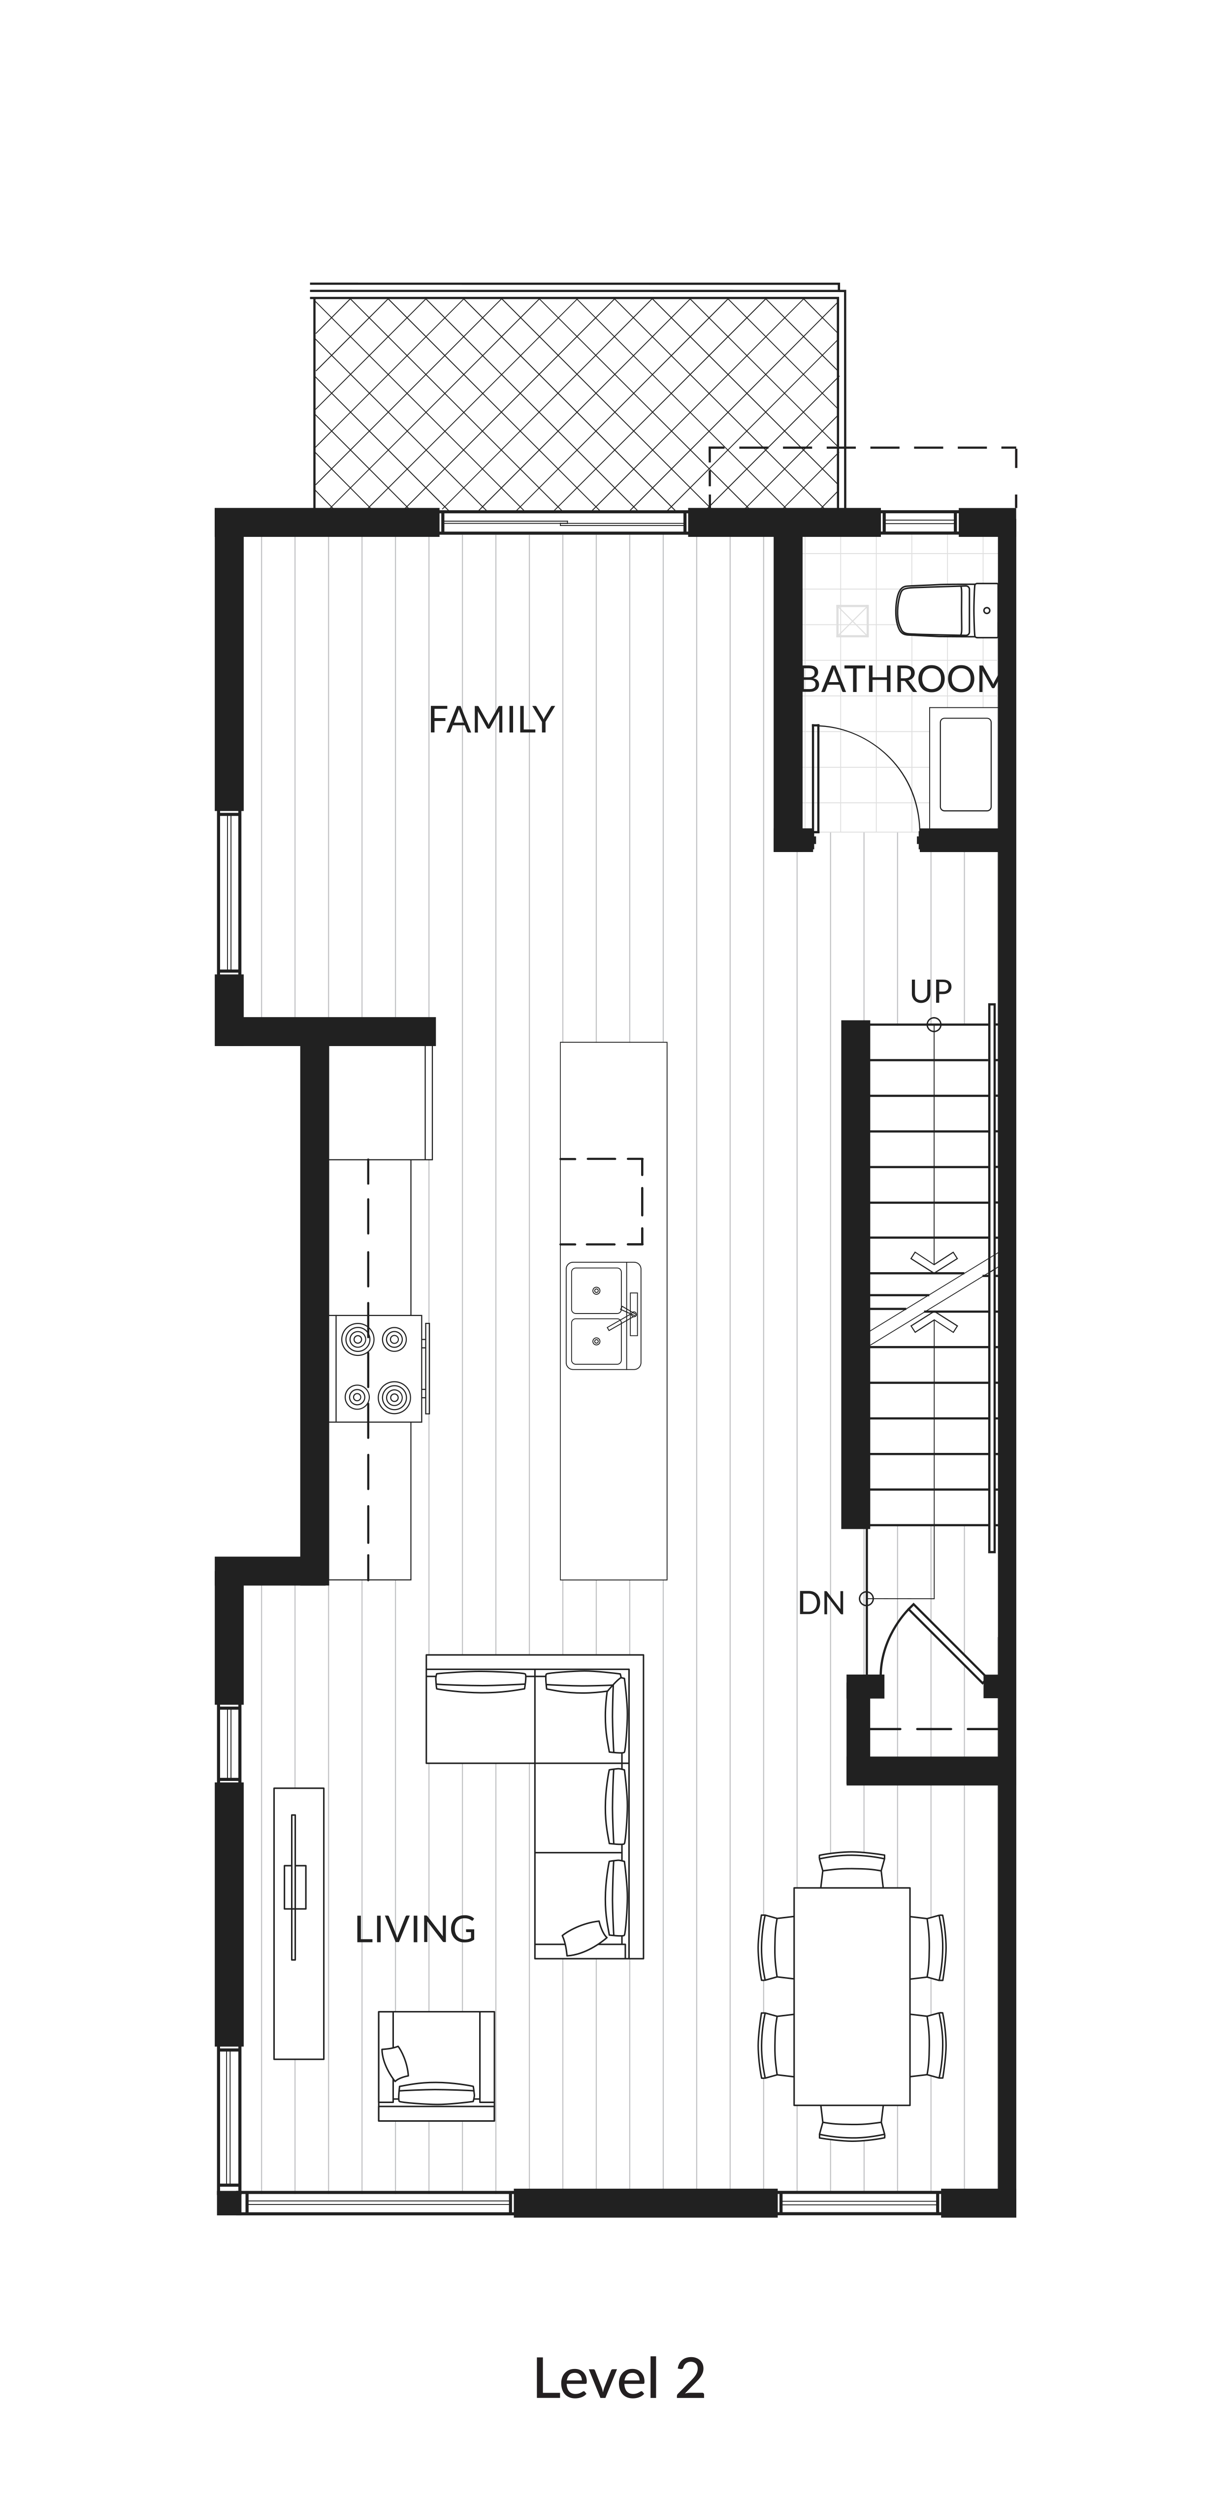 <?xml version="1.0" encoding="UTF-8"?> <svg xmlns="http://www.w3.org/2000/svg" id="Layer_1" data-name="Layer 1" viewBox="0 0 262 532"><defs><style> .cls-1 { fill: #212121; } .cls-2 { stroke: #212121; stroke-linejoin: round; stroke-width: .32px; } .cls-2, .cls-3, .cls-4 { fill: none; } .cls-3 { stroke: #c3c4c6; stroke-width: .24px; } .cls-3, .cls-4 { stroke-miterlimit: 10; } .cls-4 { stroke: #231f20; stroke-width: .5px; } .cls-5 { fill: #231f20; } .cls-6 { fill: #dfdfdf; } </style></defs><g><path class="cls-3" d="M112.67,113.8v238.31m0,23.06v92m-7.13-353.37v238.31m0,23.06v91.68m-7.12-353.06v238.31m0,23.06v52.9m0,23.24v15.15M134.03,113.75v108.13m0,114.22v16.01m0,64.64v50.42m-7.12-353.37v108.08m0,114.41v15.82m0,64.64v50.42m-7.12-353.37v108.08m0,114.41v15.82m0,64.64v50.42M69.93,113.43V466.85m-7.14-353.42v106.08m0,114.79v46.2m0,57.68v28.67m-7.12-353.12v105.9m0,114.67v132.55M91.3,113.73v105.9m0,27.02v105.45m0,23.06v52.9m0,23.24v15.55m-7.13-353.42v106.08m0,116.78v91.78m0,23.24v15.55m-7.12-353.42v106.2m0,116.65v130.56M198.15,177.25v40.74m0,106.54v20.58m0,1.97v60.84m0,12.99v7.78m0-6.54v6.65m0,12.88v24.83m-7.12-289.44v41.18m0,106.27v77.16m0,46.27v18.56m-7.14-289.44v217.1m.02,61.37v10.95m28.49-334.07v115.8m0,100.13v118.15m-7.14-289.2v40.68m0,106.38v27.74m0,2.23v112.19M155.4,113.45V467.8m-7.12-354.35V468.31m-7.12-354.86v108.24m0,114.41v130.75m35.61-289.77v217.29m0,60.9v11.24m-7.12-334.07V401.69m0,46.65v18.18m0-18.56v18.56m-7.12-353.78V407.49m0,13.89v6.95m0,14.05v24.15m0-45.15v6.95"></path><rect class="cls-6" x="169.83" y="155.58" width="28" height=".19"></rect><rect class="cls-6" x="169.91" y="163.17" width="27.92" height=".19"></rect><rect class="cls-6" x="209.14" y="135.63" width=".19" height="14.98"></rect><rect class="cls-6" x="201.56" y="135.44" width=".19" height="15.08"></rect><rect class="cls-6" x="201.56" y="113.5" width=".19" height="10.81"></rect><rect class="cls-6" x="193.97" y="113.5" width=".19" height="11.18"></rect><rect class="cls-6" x="193.99" y="135.12" width=".19" height="41.93"></rect><rect class="cls-6" x="186.41" y="113.39" width=".19" height="63.66"></rect><rect class="cls-6" x="178.83" y="113.35" width=".19" height="63.69"></rect><rect class="cls-6" x="171.25" y="113.35" width=".19" height="63.69"></rect><rect class="cls-6" x="172.59" y="176.97" width="23.08" height=".19"></rect><rect class="cls-6" x="169.9" y="132.83" width="21.06" height=".19"></rect><rect class="cls-6" x="169.9" y="125.26" width="21.78" height=".19"></rect><rect class="cls-6" x="169.9" y="140.41" width="44.17" height=".19"></rect><rect class="cls-6" x="169.88" y="147.99" width="44.17" height=".19"></rect><rect class="cls-6" x="184.45" y="128.71" width=".47" height="6.91"></rect><rect class="cls-6" x="178.01" y="128.71" width=".47" height="6.87"></rect><rect class="cls-6" x="178.01" y="135.15" width="6.69" height=".47"></rect><rect class="cls-6" x="178.01" y="128.71" width="6.65" height=".47"></rect><polygon class="cls-6" points="178.29 135.19 184.52 128.96 184.69 129.13 178.46 135.36 178.29 135.19"></polygon><polygon class="cls-6" points="178.31 129.18 178.47 129.02 184.69 135.25 184.52 135.42 178.31 129.18"></polygon><rect class="cls-6" x="170.5" y="117.7" width="42.08" height=".19"></rect><rect class="cls-6" x="169.91" y="170.74" width="27.92" height=".19"></rect><rect class="cls-6" x="209.14" y="113.94" width=".19" height="10.21"></rect><rect class="cls-1" x="188.22" y="110.58" width="15.12" height=".19"></rect><rect class="cls-1" x="188.22" y="111.33" width="15.12" height=".19"></rect><rect class="cls-1" x="186.66" y="113.1" width="17.89" height=".66"></rect><rect class="cls-1" x="186.66" y="108.56" width="17.89" height=".66"></rect><rect class="cls-1" x="187.86" y="108.63" width=".66" height="5.04"></rect><rect class="cls-1" x="203.01" y="108.65" width=".66" height="5.04"></rect><rect class="cls-1" x="166.23" y="468.31" width="33.31" height=".19"></rect><rect class="cls-1" x="166.23" y="469.06" width="33.31" height=".19"></rect><rect class="cls-1" x="164.86" y="470.72" width="35.93" height=".66"></rect><rect class="cls-1" x="164.86" y="466.18" width="35.93" height=".66"></rect><rect class="cls-1" x="165.9" y="466.25" width=".66" height="5.04"></rect><rect class="cls-1" x="199.24" y="466.27" width=".66" height="5.04"></rect><rect class="cls-1" x="48.32" y="363.48" width=".19" height="15.12"></rect><rect class="cls-1" x="49.07" y="363.48" width=".19" height="15.12"></rect><rect class="cls-1" x="50.73" y="362.29" width=".66" height="17.88"></rect><rect class="cls-1" x="46.18" y="362.29" width=".66" height="17.88"></rect><rect class="cls-1" x="46.26" y="378.3" width="5.04" height=".66"></rect><rect class="cls-1" x="46.28" y="363.14" width="5.04" height=".66"></rect><rect class="cls-1" x="197.77" y="150.47" width=".19" height="28.7"></rect><rect class="cls-1" x="197.85" y="150.47" width="15.63" height=".19"></rect><rect class="cls-1" x="52.71" y="468.23" width="55.93" height=".19"></rect><rect class="cls-1" x="52.69" y="468.99" width="55.93" height=".19"></rect><rect class="cls-1" x="50.26" y="470.74" width="60.22" height=".66"></rect><rect class="cls-1" x="50.26" y="466.19" width="60.22" height=".66"></rect><rect class="cls-1" x="52.25" y="466.25" width=".66" height="5.04"></rect><rect class="cls-1" x="108.32" y="466.25" width=".65" height="5.04"></rect><rect class="cls-1" x="172.8" y="154.11" width=".47" height="23.16"></rect><rect class="cls-1" x="173.94" y="154.11" width=".47" height="23.16"></rect><rect class="cls-1" x="172.8" y="154.11" width="1.61" height=".47"></rect><rect class="cls-1" x="172.8" y="176.83" width="1.61" height=".49"></rect><path class="cls-1" d="M173.65,154.32c5.05,0,10.45,2.1,14.54,5.67,3.41,2.98,7.51,8.32,7.7,16.89h-.24c-.3-13.88-11.57-22.3-21.97-22.3h-.39v-.24h.36v-.02Z"></path><rect class="cls-1" x="195.77" y="176.27" width="20.43" height="5.04"></rect><rect class="cls-1" x="164.69" y="176.26" width="8.37" height="5.04"></rect><rect class="cls-1" x="212.41" y="110.43" width="3.87" height="358.35"></rect><rect class="cls-1" x="212.41" y="110.43" width="3.87" height="358.35"></rect><rect class="cls-1" x="204.06" y="108.1" width="12.22" height="6.14"></rect><rect class="cls-1" x="146.46" y="108.08" width="41.03" height="6.16"></rect><rect class="cls-1" x="164.66" y="109.68" width="6.16" height="71.6"></rect><rect class="cls-1" x="45.69" y="108.08" width="47.86" height="6.16"></rect><rect class="cls-1" x="45.71" y="111.51" width="6.16" height="61.06"></rect><rect class="cls-1" x="45.71" y="207.34" width="6.16" height="15.25"></rect><rect class="cls-1" x="48.79" y="216.43" width="43.99" height="6.16"></rect><rect class="cls-1" x="63.9" y="219.51" width="6.16" height="117.87"></rect><rect class="cls-1" x="45.71" y="331.23" width="23.6" height="6.16"></rect><rect class="cls-1" x="45.71" y="334.29" width="6.16" height="28.46"></rect><rect class="cls-1" x="45.71" y="379.28" width="6.16" height="56.21"></rect><rect class="cls-1" x="109.36" y="465.72" width="56.17" height="6.16"></rect><rect class="cls-1" x="200.3" y="465.72" width="16.01" height="6.16"></rect><rect class="cls-1" x="180.17" y="358.03" width="5.04" height="21.61"></rect><rect class="cls-1" x="180.17" y="356.32" width="8.07" height="5.11"></rect><rect class="cls-1" x="180.19" y="373.77" width="36.05" height="6.16"></rect><rect class="cls-1" x="209.33" y="356.34" width="6.9" height="5.02"></rect><path class="cls-1" d="M211.93,213.48h-1.61v57.54l1.61-.98v-56.56Zm-.47,.47v56.17l-.66,.41v-56.58h.66"></path><path class="cls-1" d="M211.93,269.84l-1.61,.99v59.68h1.61v-60.68Zm-.47,.49v59.7h-.66v-59.29l.66-.39"></path><rect class="cls-1" x="182.38" y="255.68" width="28.11" height=".47"></rect><rect class="cls-1" x="182.48" y="263.11" width="28.11" height=".47"></rect><rect class="cls-1" x="182.45" y="270.7" width="22.79" height=".47"></rect><rect class="cls-1" x="182.48" y="286.41" width="28.08" height=".47"></rect><rect class="cls-1" x="182.48" y="294" width="28.08" height=".47"></rect><rect class="cls-1" x="182.11" y="301.58" width="28.48" height=".47"></rect><rect class="cls-1" x="182.11" y="309.16" width="28.48" height=".47"></rect><rect class="cls-1" x="196.67" y="278.86" width="13.99" height=".47"></rect><rect class="cls-1" x="184.7" y="275.36" width="13.09" height=".47"></rect><rect class="cls-1" x="184.72" y="278.28" width="8.16" height=".47"></rect><rect class="cls-1" x="211.73" y="278.86" width="2.1" height=".47"></rect><rect class="cls-1" x="211.71" y="286.41" width="2.1" height=".47"></rect><rect class="cls-1" x="211.71" y="293.99" width="2.1" height=".47"></rect><rect class="cls-1" x="211.71" y="301.58" width="2.1" height=".47"></rect><rect class="cls-1" x="211.71" y="309.16" width="2.1" height=".47"></rect><rect class="cls-1" x="182.32" y="316.72" width="28.08" height=".47"></rect><rect class="cls-1" x="182.32" y="324.3" width="28.08" height=".47"></rect><rect class="cls-1" x="184.26" y="324.36" width=".47" height="32.94"></rect><rect class="cls-1" x="211.9" y="316.73" width="2.1" height=".47"></rect><rect class="cls-1" x="211.89" y="324.31" width="2.1" height=".47"></rect><rect class="cls-1" x="211.68" y="271.26" width="2.1" height=".47"></rect><rect class="cls-1" x="211.66" y="263.13" width="2.1" height=".47"></rect><rect class="cls-1" x="209.11" y="271.26" width="1.55" height=".47"></rect><rect class="cls-1" x="211.71" y="255.64" width="2.1" height=".47"></rect><rect class="cls-1" x="211.71" y="248.07" width="2.1" height=".47"></rect><rect class="cls-1" x="211.71" y="240.49" width="2.1" height=".47"></rect><rect class="cls-1" x="211.7" y="232.91" width="2.1" height=".47"></rect><rect class="cls-1" x="211.7" y="225.34" width="2.1" height=".47"></rect><rect class="cls-1" x="211.71" y="217.76" width="2.1" height=".47"></rect><polygon class="cls-1" points="212.57 269.41 212.66 269.56 184.74 286.64 184.65 286.49 212.57 269.41"></polygon><polygon class="cls-1" points="212.52 266.4 212.62 266.54 184.7 283.62 184.61 283.47 212.52 266.4"></polygon><rect class="cls-1" x="182.38" y="248.1" width="28.11" height=".47"></rect><rect class="cls-1" x="182.15" y="240.52" width="28.33" height=".47"></rect><rect class="cls-1" x="182.3" y="232.94" width="28.11" height=".47"></rect><rect class="cls-1" x="182.21" y="225.35" width="28.11" height=".47"></rect><rect class="cls-1" x="183.98" y="217.79" width="26.42" height=".47"></rect><rect class="cls-1" x="179.05" y="217.1" width="6.17" height="108.26"></rect><rect class="cls-1" x="46.18" y="466.19" width="5.21" height="5.21"></rect><rect class="cls-1" x="48.88" y="436.2" width=".19" height="28.78"></rect><rect class="cls-1" x="48.13" y="436.2" width=".19" height="28.78"></rect><rect class="cls-1" x="46.18" y="434.67" width=".66" height="32.39"></rect><rect class="cls-1" x="50.73" y="434.67" width=".66" height="32.39"></rect><rect class="cls-1" x="46.29" y="435.88" width="5.04" height=".66"></rect><rect class="cls-1" x="46.28" y="464.64" width="5.04" height=".66"></rect><rect class="cls-1" x="49.07" y="173.29" width=".19" height="33.34"></rect><rect class="cls-1" x="48.32" y="173.29" width=".19" height="33.34"></rect><rect class="cls-1" x="46.18" y="171.65" width=".66" height="37.06"></rect><rect class="cls-1" x="50.72" y="171.65" width=".66" height="37.06"></rect><rect class="cls-1" x="46.29" y="172.96" width="5.04" height=".66"></rect><rect class="cls-1" x="46.26" y="206.3" width="5.04" height=".66"></rect><path class="cls-1" d="M193.72,342.42l15.41,15.41,.73-.73-15.41-15.41-.73,.73Zm15.41,16.07l-.17-.17-15.91-15.91,1.39-1.39,.17,.17,15.91,15.91-1.39,1.39Z"></path><path class="cls-1" d="M187.67,356.77h-.47c0-8.1,5.13-13.64,6.16-14.66l.33,.33c-1.01,1.01-6.01,6.42-6.01,14.33"></path><rect class="cls-1" x="119.18" y="111.27" width="26.39" height=".19"></rect><rect class="cls-1" x="119.18" y="111.73" width="26.35" height=".19"></rect><rect class="cls-1" x="119.18" y="111.26" width=".19" height=".66"></rect><rect class="cls-1" x="94.49" y="110.8" width="26.39" height=".2"></rect><rect class="cls-1" x="94.52" y="111.27" width="26.35" height=".19"></rect><rect class="cls-1" x="120.68" y="110.8" width=".19" height=".66"></rect><rect class="cls-1" x="92.93" y="113.12" width="54.19" height=".66"></rect><rect class="cls-1" x="92.94" y="108.57" width="54.21" height=".66"></rect><rect class="cls-1" x="145.46" y="108.63" width=".66" height="5.04"></rect><rect class="cls-1" x="93.92" y="108.65" width=".66" height="5.04"></rect><polygon class="cls-1" points="111.66 108.92 66.97 64.12 67.1 63.99 111.79 108.78 111.66 108.92"></polygon><polygon class="cls-1" points="151.32 108.34 106.63 63.55 106.77 63.41 151.46 108.21 151.32 108.34"></polygon><polygon class="cls-1" points="159.59 108.54 114.62 63.55 114.74 63.41 159.73 108.4 159.59 108.54"></polygon><polygon class="cls-1" points="103.79 109.03 66.93 72.08 67.07 71.95 103.93 108.9 103.79 109.03"></polygon><polygon class="cls-1" points="95.55 108.86 66.77 79.97 66.91 79.84 95.69 108.71 95.55 108.86"></polygon><polygon class="cls-1" points="87.48 108.84 66.93 88.19 67.07 88.05 87.62 108.71 87.48 108.84"></polygon><polygon class="cls-1" points="79.32 108.73 66.86 96.18 67.01 96.05 79.44 108.59 79.32 108.73"></polygon><rect class="cls-1" x="69.17" y="103.3" width=".19" height="6.5" transform="translate(-54.75 78.79) rotate(-44.36)"></rect><polygon class="cls-1" points="178.36 95.19 146.72 63.57 146.86 63.44 178.48 95.06 178.36 95.19"></polygon><polygon class="cls-1" points="178.29 103.16 138.56 63.43 138.69 63.28 178.44 103.03 178.29 103.16"></polygon><polygon class="cls-1" points="175.82 108.75 130.56 63.49 130.7 63.36 175.94 108.6 175.82 108.75"></polygon><polygon class="cls-1" points="167.61 108.6 122.37 63.36 122.49 63.22 167.75 108.48 167.61 108.6"></polygon><polygon class="cls-1" points="178.36 87.14 154.65 63.43 154.77 63.28 178.48 87.01 178.36 87.14"></polygon><polygon class="cls-1" points="178.21 78.93 162.76 63.49 162.89 63.35 178.34 78.78 178.21 78.93"></polygon><polygon class="cls-1" points="178.25 70.96 170.81 63.49 170.95 63.35 178.37 70.83 178.25 70.96"></polygon><polygon class="cls-1" points="119.6 108.81 74.31 63.47 74.44 63.33 119.73 108.67 119.6 108.81"></polygon><polygon class="cls-1" points="143.72 108.79 98.43 63.46 98.56 63.31 143.87 108.65 143.72 108.79"></polygon><polygon class="cls-1" points="127.76 108.89 82.33 63.44 82.48 63.3 127.89 108.76 127.76 108.89"></polygon><polygon class="cls-1" points="135.72 108.82 90.29 63.38 90.43 63.24 135.85 108.68 135.72 108.82"></polygon><polygon class="cls-1" points="133.86 109 133.72 108.86 178.42 64.07 178.55 64.2 133.86 109"></polygon><polygon class="cls-1" points="94.19 108.41 94.06 108.29 138.75 63.49 138.88 63.63 94.19 108.41"></polygon><polygon class="cls-1" points="85.92 108.62 85.79 108.48 130.78 63.49 130.91 63.63 85.92 108.62"></polygon><polygon class="cls-1" points="141.72 109.12 141.59 108.98 178.45 72.03 178.58 72.15 141.72 109.12"></polygon><polygon class="cls-1" points="149.97 108.93 149.83 108.79 178.61 79.92 178.75 80.05 149.97 108.93"></polygon><polygon class="cls-1" points="158.03 108.92 157.9 108.79 178.45 88.13 178.59 88.27 158.03 108.92"></polygon><polygon class="cls-1" points="166.2 108.81 166.08 108.68 178.52 96.13 178.66 96.26 166.2 108.81"></polygon><rect class="cls-1" x="173" y="106.52" width="6.5" height=".19" transform="translate(-23.19 158.14) rotate(-45.65)"></rect><polygon class="cls-1" points="67.16 95.28 67.04 95.14 98.66 63.52 98.78 63.65 67.16 95.28"></polygon><polygon class="cls-1" points="67.23 103.24 67.09 103.11 106.82 63.38 106.96 63.5 67.23 103.24"></polygon><polygon class="cls-1" points="69.71 108.82 69.58 108.7 114.82 63.44 114.96 63.57 69.71 108.82"></polygon><polygon class="cls-1" points="77.9 108.7 77.77 108.56 123.03 63.32 123.16 63.44 77.9 108.7"></polygon><polygon class="cls-1" points="67.16 87.23 67.04 87.09 90.75 63.36 90.87 63.5 67.16 87.23"></polygon><polygon class="cls-1" points="67.31 79.01 67.18 78.86 82.63 63.43 82.76 63.57 67.31 79.01"></polygon><polygon class="cls-1" points="67.27 71.05 67.15 70.91 74.57 63.43 74.71 63.57 67.27 71.05"></polygon><polygon class="cls-1" points="125.92 108.89 125.78 108.75 171.08 63.43 171.21 63.55 125.92 108.89"></polygon><polygon class="cls-1" points="101.8 108.87 101.66 108.73 146.96 63.41 147.09 63.54 101.8 108.87"></polygon><polygon class="cls-1" points="117.76 108.97 117.63 108.84 163.04 63.39 163.19 63.52 117.76 108.97"></polygon><polygon class="cls-1" points="109.8 108.9 109.67 108.78 155.09 63.32 155.23 63.46 109.8 108.9"></polygon><polygon class="cls-1" points="178.12 108.38 178.1 63.65 65.98 63.65 65.98 63.17 178.59 63.17 178.59 108.38 178.12 108.38"></polygon><polygon class="cls-1" points="179.65 108.38 179.64 62.15 65.98 62.13 65.98 61.66 180.11 61.67 180.13 108.38 179.65 108.38"></polygon><polygon class="cls-1" points="178.8 61.91 178.31 61.91 178.31 60.62 65.98 60.6 65.98 60.13 178.8 60.14 178.8 61.91"></polygon><rect class="cls-1" x="66.69" y="63.44" width=".47" height="44.91"></rect><path class="cls-1" d="M201.02,152.94c-.43,0-.76,.35-.76,.76v17.95c0,.43,.35,.76,.76,.76h9.06c.43,0,.76-.35,.76-.76v-17.95c0-.43-.35-.76-.76-.76h-9.06Zm9.06,19.72h-9.06c-.55,0-.99-.44-.99-.99v-17.95c0-.55,.44-.99,.99-.99h9.06c.55,0,.99,.44,.99,.99v17.95c0,.55-.44,.99-.99,.99"></path><rect class="cls-1" x="150.85" y="105.23" width=".47" height="3.16" transform="translate(-.22 .31) rotate(-.12)"></rect><rect class="cls-1" x="150.83" y="100.07" width=".47" height="3.41" transform="translate(-.21 .31) rotate(-.12)"></rect><polygon class="cls-1" points="150.83 98.41 150.81 95.01 154.21 95.01 154.21 95.49 151.29 95.49 151.3 98.41 150.83 98.41"></polygon><path class="cls-1" d="M163.55,95.49h-6.2v-.47h6.2v.47Zm9.3,0h-6.2v-.47h6.2v.47Zm9.3,0h-6.2v-.47h6.2v.47Zm9.3,0h-6.2v-.47h6.2v.47Zm9.3,0h-6.2v-.47h6.2v.47Zm9.3,0h-6.2v-.47h6.2v.47Z"></path><rect class="cls-1" x="213.13" y="95.01" width="3.16" height=".47"></rect><path class="cls-1" d="M141.88,221.88h-22.53v114.22h22.53v-114.22Zm-22.7-.19h22.89v114.6h-22.89v-114.6Z"></path><path class="cls-1" d="M122.4,246.88c.14,0,.24-.11,.25-.24,0-.13-.11-.24-.24-.24h-3.11c-.14,0-.24,.1-.25,.22,0,.13,.11,.24,.24,.24h3.11v.02Z"></path><path class="cls-1" d="M122.4,265.04c.14,0,.24-.11,.25-.24,0-.13-.11-.24-.24-.24h-3.11c-.14,0-.24,.1-.25,.22,0,.13,.11,.24,.24,.24h3.11v.02Z"></path><path class="cls-1" d="M130.91,246.84c.14,0,.24-.11,.25-.24,0-.13-.11-.24-.25-.24h-5.79c-.14,0-.24,.1-.25,.22,0,.13,.11,.24,.25,.24h5.79v.02Z"></path><path class="cls-1" d="M136.45,258.6c0,.14,.11,.24,.24,.25,.13,0,.24-.11,.24-.25v-5.79c0-.14-.11-.24-.24-.25-.13,0-.24,.11-.24,.25v5.79Z"></path><path class="cls-1" d="M78.36,273.96c.13,0,.24-.11,.24-.24v-7.26c0-.13-.1-.24-.22-.24s-.24,.11-.24,.24v7.26c0,.13,.1,.24,.22,.24"></path><path class="cls-1" d="M78.36,262.7c.13,0,.24-.11,.24-.24v-7.26c0-.13-.1-.24-.22-.24s-.24,.11-.24,.24v7.26c0,.13,.1,.24,.22,.24"></path><path class="cls-1" d="M78.36,252.08c.13,0,.24-.08,.24-.17v-5.23c0-.09-.1-.17-.22-.17s-.24,.08-.24,.17v5.23c0,.1,.1,.17,.22,.17"></path><path class="cls-1" d="M78.36,284.77c.13,0,.24-.11,.24-.24v-7.26c0-.13-.1-.24-.22-.24s-.24,.11-.24,.24v7.26c0,.13,.1,.24,.22,.24"></path><path class="cls-1" d="M78.36,295.38c.13,0,.24-.11,.24-.24v-7.26c0-.13-.1-.24-.22-.24s-.24,.11-.24,.24v7.26c0,.13,.1,.24,.22,.24"></path><path class="cls-1" d="M78.36,306.19c.13,0,.24-.11,.24-.24v-7.26c0-.13-.1-.24-.22-.24s-.24,.11-.24,.24v7.26c0,.13,.1,.24,.22,.24"></path><path class="cls-1" d="M78.37,317.08c.13,0,.24-.11,.24-.24v-7.26c0-.13-.1-.24-.22-.24s-.24,.11-.24,.24v7.26c0,.13,.1,.24,.22,.24"></path><path class="cls-1" d="M78.37,328.53c.13,0,.24-.11,.24-.25v-7.77c0-.14-.1-.25-.22-.25s-.24,.11-.24,.25v7.77c0,.14,.1,.25,.22,.25"></path><path class="cls-1" d="M78.37,336.48c.13,0,.24-.08,.24-.17v-5.43c0-.1-.1-.17-.22-.17s-.24,.08-.24,.17v5.43c0,.1,.1,.17,.22,.17"></path><path class="cls-1" d="M130.78,265.04c.14,0,.24-.11,.25-.24,0-.13-.11-.24-.25-.24h-5.86c-.14,0-.24,.1-.25,.22,0,.13,.11,.24,.25,.24h5.86v.02Z"></path><path class="cls-1" d="M136.75,246.84c.14,0,.24-.11,.25-.24,0-.13-.11-.24-.24-.24h-3.11c-.14,0-.24,.1-.25,.22,0,.13,.11,.24,.24,.24h3.11v.02Z"></path><path class="cls-1" d="M136.45,250.01c0,.14,.11,.25,.24,.25s.24-.11,.24-.25v-3.24c0-.14-.11-.25-.24-.25s-.24,.11-.24,.25v3.24Z"></path><path class="cls-1" d="M133.64,265.02h3.11c.13,0,.24-.13,.24-.25s-.11-.24-.25-.24h-3.11c-.13,0-.24,.13-.24,.25s.11,.24,.25,.24"></path><path class="cls-1" d="M136.45,261.38h0v3.25c0,.14,.13,.25,.25,.25s.24-.11,.24-.25v-3.25c0-.14-.13-.25-.25-.25s-.24,.11-.24,.25"></path><path class="cls-1" d="M121.96,268.68c-.74,0-1.36,.62-1.36,1.36v19.92c0,.74,.62,1.36,1.36,1.36h13.01c.74,0,1.36-.62,1.36-1.36v-19.92c0-.74-.62-1.36-1.36-1.36h-13.01Zm-1.55,21.28v-19.92c0-.85,.69-1.55,1.55-1.55h13.01c.85,0,1.55,.69,1.55,1.55v19.92c0,.85-.69,1.55-1.55,1.55h-13.01c-.85,0-1.55-.7-1.55-1.55"></path><path class="cls-1" d="M122.54,280.7c-.44,0-.8,.36-.8,.8v7.91c0,.44,.36,.79,.8,.79h8.82c.44,0,.79-.36,.79-.79v-7.91c0-.44-.36-.8-.79-.8h-8.82Zm-.98,8.71v-7.91c0-.54,.44-.98,.98-.98h8.82c.54,0,.98,.44,.98,.98v7.91c0,.54-.44,.98-.98,.98h-8.82c-.54,0-.98-.44-.98-.98"></path><path class="cls-1" d="M122.54,269.9c-.44,0-.8,.36-.8,.8v7.91c0,.44,.36,.79,.8,.79h8.82c.44,0,.79-.36,.79-.79v-7.91c0-.44-.36-.8-.79-.8h-8.82Zm-.98,8.71v-7.91c0-.54,.44-.98,.98-.98h8.82c.54,0,.98,.44,.98,.98v7.91c0,.54-.44,.98-.98,.98h-8.82c-.54,0-.98-.44-.98-.98"></path><path class="cls-1" d="M133.38,291.51s.09-.05,.09-.09v-22.83s-.05-.1-.09-.1-.1,.05-.1,.1v22.83s.05,.09,.1,.09"></path><path class="cls-1" d="M135.58,275.22h-1.33v8.92h1.33v-8.92Zm-1.51-.19h1.7v9.28h-1.7v-9.28Z"></path><path class="cls-1" d="M126.28,274.65c0,.36,.3,.66,.66,.66s.66-.3,.66-.66-.3-.66-.66-.66-.66,.3-.66,.66m-.19,0c0-.47,.38-.85,.85-.85s.85,.38,.85,.85-.38,.85-.85,.85-.85-.38-.85-.85"></path><path class="cls-1" d="M126.67,274.65c0,.16,.13,.28,.29,.28s.28-.13,.28-.28-.13-.28-.28-.28-.29,.13-.29,.28m-.19,0c0-.25,.2-.47,.47-.47s.47,.21,.47,.47-.21,.47-.47,.47-.47-.21-.47-.47"></path><path class="cls-1" d="M126.28,285.43c0,.36,.3,.66,.66,.66s.66-.3,.66-.66-.3-.66-.66-.66-.66,.3-.66,.66m-.19,0c0-.47,.38-.85,.85-.85s.85,.38,.85,.85-.38,.85-.85,.85-.85-.38-.85-.85"></path><path class="cls-1" d="M126.67,285.43c0,.16,.13,.28,.29,.28s.28-.13,.28-.28-.13-.28-.28-.28-.29,.13-.29,.28m-.19,0c0-.25,.2-.47,.47-.47s.47,.21,.47,.47-.21,.47-.47,.47-.47-.21-.47-.47"></path><path class="cls-1" d="M134.49,279.67c0,.24,.19,.43,.43,.43s.43-.19,.43-.43-.19-.43-.43-.43-.43,.19-.43,.43m-.19,0c0-.33,.27-.62,.62-.62s.61,.27,.61,.62-.27,.62-.61,.62-.62-.27-.62-.62"></path><path class="cls-1" d="M132.47,278.11l-.25,.46,3.05,1.36s.06-.09,.08-.14l-2.86-1.67h-.02Zm-.52,.55l.46-.82,3.08,1.82,.05,.03v.05c0,.16-.06,.22-.13,.32l-.09,.11-3.36-1.5Z"></path><path class="cls-1" d="M129.6,283.25l.08-.05,5.16-2.94s.06-.08,.03-.13c-.03-.05-.08-.06-.13-.03l-5.08,2.89-.28-.49,4.88-2.79s.06-.08,.03-.13c-.03-.05-.08-.06-.13-.03l-5.04,2.89,.47,.82v-.02Z"></path><path class="cls-1" d="M89.63,280.03h-19.94v22.46h19.94v-22.46Zm-20.17-.24h20.41v22.94h-20.41v-22.94Z"></path><rect class="cls-1" x="71.41" y="279.8" width=".24" height="22.73"></rect><path class="cls-1" d="M91.28,281.72h-.55v19.01h.55v-19.01Zm-.79-.24h1.03v19.48h-1.03v-19.48Z"></path><rect class="cls-1" x="89.74" y="284.9" width=".82" height=".24"></rect><rect class="cls-1" x="89.74" y="286.68" width=".82" height=".24"></rect><rect class="cls-1" x="89.74" y="295.52" width=".82" height=".24"></rect><rect class="cls-1" x="89.74" y="297.3" width=".82" height=".24"></rect><path class="cls-1" d="M91.9,221.96h-21.93v24.7h21.93v-24.7Zm-22.16-.24h22.4v25.18h-22.4v-25.18"></path><rect class="cls-1" x="90.38" y="221.72" width=".24" height="25.07"></rect><rect class="cls-1" x="87.34" y="246.79" width=".24" height="33.12"></rect><polygon class="cls-1" points="69.55 336.29 87.57 336.29 87.57 302.65 87.34 302.65 87.34 336.06 69.55 336.06 69.55 336.29"></polygon><path class="cls-1" d="M83.22,285.01c0,.4,.33,.73,.73,.73s.73-.33,.73-.73-.33-.73-.73-.73-.73,.33-.73,.73m-.24,0c0-.52,.43-.96,.96-.96s.96,.43,.96,.96-.43,.96-.96,.96-.96-.43-.96-.96"></path><path class="cls-1" d="M82.38,285.01c0,.85,.69,1.56,1.56,1.56s1.56-.69,1.56-1.56-.69-1.56-1.56-1.56-1.56,.69-1.56,1.56m-.24,0c0-.99,.8-1.8,1.8-1.8s1.8,.81,1.8,1.8-.81,1.8-1.8,1.8-1.8-.81-1.8-1.8"></path><path class="cls-1" d="M81.53,285.01c0,1.33,1.09,2.42,2.41,2.42s2.42-1.09,2.42-2.42-1.09-2.41-2.42-2.41-2.41,1.09-2.41,2.41m-.24,0c0-1.47,1.18-2.65,2.65-2.65s2.65,1.18,2.65,2.65-1.18,2.65-2.65,2.65-2.65-1.18-2.65-2.65"></path><path class="cls-1" d="M75.37,297.3c0,.36,.3,.65,.65,.65s.65-.3,.65-.65-.3-.65-.65-.65-.65,.3-.65,.65m-.24,0c0-.49,.39-.88,.88-.88s.88,.39,.88,.88-.39,.88-.88,.88-.88-.39-.88-.88"></path><path class="cls-1" d="M74.52,297.3c0,.84,.68,1.5,1.5,1.5s1.5-.68,1.5-1.5-.68-1.5-1.5-1.5-1.5,.68-1.5,1.5m-.24,0c0-.96,.79-1.74,1.74-1.74s1.74,.79,1.74,1.74-.79,1.74-1.74,1.74-1.74-.79-1.74-1.74"></path><path class="cls-1" d="M73.59,297.3c0,1.36,1.1,2.45,2.45,2.45s2.45-1.1,2.45-2.45-1.1-2.45-2.45-2.45-2.45,1.1-2.45,2.45m-.24,0c0-1.48,1.2-2.68,2.68-2.68s2.68,1.2,2.68,2.68-1.2,2.68-2.68,2.68-2.68-1.2-2.68-2.68"></path><path class="cls-1" d="M83.27,297.41c0,.38,.31,.68,.68,.68s.68-.32,.68-.68-.32-.68-.68-.68-.68,.32-.68,.68m-.24,0c0-.5,.41-.92,.92-.92s.92,.41,.92,.92-.41,.92-.92,.92-.92-.41-.92-.92"></path><path class="cls-1" d="M82.4,297.41c0,.85,.69,1.55,1.55,1.55s1.55-.7,1.55-1.55-.7-1.55-1.55-1.55-1.55,.7-1.55,1.55m-.24,0c0-.98,.8-1.78,1.78-1.78s1.78,.81,1.78,1.78-.81,1.78-1.78,1.78-1.78-.81-1.78-1.78"></path><path class="cls-1" d="M81.53,297.41c0,1.34,1.09,2.43,2.43,2.43s2.43-1.09,2.43-2.43-1.09-2.43-2.43-2.43-2.43,1.09-2.43,2.43m-.24,0c0-1.47,1.2-2.67,2.67-2.67s2.67,1.2,2.67,2.67-1.2,2.67-2.67,2.67-2.67-1.2-2.67-2.67"></path><path class="cls-1" d="M80.63,297.41c0,1.8,1.48,3.28,3.31,3.28s3.32-1.47,3.32-3.28-1.48-3.28-3.32-3.28-3.31,1.47-3.31,3.28m-.24,0c0-1.94,1.59-3.52,3.55-3.52s3.55,1.58,3.55,3.52-1.59,3.52-3.55,3.52-3.55-1.58-3.55-3.52"></path><path class="cls-1" d="M75.48,285.01c0,.38,.31,.68,.68,.68s.68-.32,.68-.68-.32-.68-.68-.68-.68,.32-.68,.68m-.24,0c0-.5,.41-.92,.92-.92s.92,.41,.92,.92-.41,.92-.92,.92-.92-.41-.92-.92"></path><path class="cls-1" d="M74.62,285.01c0,.85,.69,1.55,1.55,1.55s1.55-.7,1.55-1.55-.7-1.55-1.55-1.55-1.55,.7-1.55,1.55m-.24,0c0-.98,.8-1.78,1.78-1.78s1.78,.81,1.78,1.78-.81,1.78-1.78,1.78-1.78-.81-1.78-1.78"></path><path class="cls-1" d="M73.75,285.01c0,1.34,1.09,2.43,2.43,2.43s2.43-1.09,2.43-2.43-1.09-2.43-2.43-2.43-2.43,1.09-2.43,2.43m-.24,0c0-1.47,1.2-2.67,2.67-2.67s2.67,1.2,2.67,2.67-1.2,2.67-2.67,2.67-2.67-1.2-2.67-2.67"></path><path class="cls-1" d="M72.86,285.01c0,1.8,1.48,3.28,3.31,3.28s3.32-1.47,3.32-3.28-1.48-3.28-3.32-3.28-3.31,1.47-3.31,3.28m-.24,0c0-1.94,1.59-3.52,3.55-3.52s3.55,1.58,3.55,3.52-1.59,3.52-3.55,3.52-3.55-1.58-3.55-3.52"></path><path class="cls-1" d="M198.8,216.72c-.73,0-1.31,.58-1.31,1.31s.58,1.31,1.31,1.31,1.31-.58,1.31-1.31-.58-1.31-1.31-1.31m0,2.92c-.88,0-1.61-.73-1.61-1.61s.73-1.61,1.61-1.61,1.61,.73,1.61,1.61-.73,1.61-1.61,1.61"></path><path class="cls-1" d="M184.4,338.87c-.73,0-1.31,.58-1.31,1.31s.58,1.31,1.31,1.31,1.31-.58,1.31-1.31-.58-1.31-1.31-1.31m0,2.92c-.88,0-1.61-.73-1.61-1.61s.73-1.61,1.61-1.61,1.61,.73,1.61,1.61-.73,1.61-1.61,1.61"></path><path class="cls-1" d="M194.06,267.77l4.75,3.01,4.78-3.01-.74-1.15-4.04,2.62-.06-.05-3.95-2.6-.74,1.17v.02Zm4.75,3.3l-5.08-3.22,.99-1.56,4.07,2.68,4.12-2.67,1,1.55-.1,.06-5.02,3.16h.02Z"></path><path class="cls-1" d="M203.6,282.18l-4.75-3.01-4.78,3.01,.74,1.15,4.04-2.62,.06,.05,3.95,2.6,.74-1.17v-.02Zm-4.75-3.3l5.08,3.22-.99,1.56-4.07-2.68-4.12,2.67-1-1.55,.1-.06,5.02-3.16h-.02Z"></path><rect class="cls-1" x="198.72" y="218.03" width=".19" height="50.97"></rect><polygon class="cls-1" points="198.93 340.3 198.83 340.29 184.42 340.27 184.42 340.08 198.74 340.1 198.74 280.98 198.93 280.98 198.93 340.3"></polygon><path class="cls-1" d="M213.35,368.16h-7.36c-.13,0-.24-.11-.24-.24s.11-.24,.24-.24h7.36c.13,0,.24,.11,.24,.24s-.11,.24-.24,.24"></path><path class="cls-1" d="M202.43,368.16h-7.21c-.13,0-.24-.11-.24-.24s.11-.24,.24-.24h7.21c.13,0,.24,.11,.24,.24s-.11,.24-.24,.24"></path><path class="cls-1" d="M191.62,368.16h-7.94c-.13,0-.24-.11-.24-.24s.11-.24,.24-.24h7.94c.13,0,.24,.11,.24,.24s-.11,.24-.24,.24"></path><rect class="cls-1" x="172.04" y="176.84" width="1.25" height="3.88"></rect><rect class="cls-1" x="173.15" y="177.98" width=".54" height="1.61"></rect><rect class="cls-1" x="195.53" y="176.84" width="1.25" height="3.88"></rect><rect class="cls-1" x="195.15" y="177.98" width=".54" height="1.61"></rect><polygon class="cls-1" points="95.2 150.21 95.2 150.83 92.48 150.83 92.48 152.8 94.8 152.8 94.8 153.42 92.48 153.42 92.48 155.85 91.71 155.85 91.71 150.2 95.2 150.2 95.2 150.21"></polygon><path class="cls-1" d="M96.6,153.77h2.12l-.88-2.3c-.06-.14-.11-.32-.17-.54-.03,.11-.06,.2-.08,.3-.03,.1-.05,.17-.08,.24l-.88,2.3h-.02Zm3.71,2.1h-.6s-.13-.02-.17-.05c-.05-.03-.08-.08-.1-.13l-.52-1.37h-2.54l-.52,1.37s-.05,.1-.09,.13c-.05,.03-.1,.06-.17,.06h-.6l2.26-5.65h.77l2.26,5.65,.03-.02Z"></path><path class="cls-1" d="M103.91,154.02s.05,.14,.08,.21c.03-.08,.05-.14,.08-.21,.03-.06,.06-.13,.1-.2l1.91-3.47s.06-.1,.11-.11c.03,0,.1-.02,.16-.02h.57v5.65h-.66v-4.52l-1.94,3.54c-.06,.13-.16,.17-.27,.17h-.11c-.13,0-.21-.06-.28-.17l-1.97-3.55s0,.14,.02,.21v4.33h-.66v-5.65h.57s.13,0,.16,.02c.03,0,.08,.05,.11,.11l1.96,3.49s.06,.13,.1,.21v-.02Z"></path><rect class="cls-1" x="108.44" y="150.21" width=".76" height="5.65"></rect><polygon class="cls-1" points="111.49 155.22 113.94 155.22 113.94 155.86 110.72 155.86 110.72 150.21 111.47 150.21 111.47 155.22 111.49 155.22"></polygon><path class="cls-1" d="M116.11,153.62v2.24h-.76v-2.24l-2.07-3.41h.66s.13,.02,.16,.05c.03,.03,.08,.08,.1,.13l1.29,2.19c.05,.1,.1,.17,.13,.27,.03,.08,.06,.16,.09,.24,.03-.08,.06-.16,.1-.25,.03-.1,.08-.17,.13-.25l1.29-2.19s.06-.08,.09-.13c.05-.03,.1-.06,.16-.06h.68l-2.07,3.41,.02,.02Z"></path><polygon class="cls-1" points="76.82 412.63 79.27 412.63 79.27 413.28 76.05 413.28 76.05 407.63 76.81 407.63 76.81 412.63 76.82 412.63"></polygon><rect class="cls-1" x="80.25" y="407.63" width=".77" height="5.65"></rect><path class="cls-1" d="M81.89,407.61h.62s.13,.02,.16,.05c.05,.03,.08,.08,.1,.13l1.6,3.99c.03,.1,.06,.19,.09,.3,.03,.11,.06,.22,.1,.33,.02-.11,.05-.22,.08-.33,.03-.11,.06-.21,.1-.3l1.59-3.99s.05-.08,.1-.13c.05-.03,.09-.06,.16-.06h.62l-2.31,5.65h-.69l-2.3-5.65,.02,.02Z"></path><rect class="cls-1" x="88.05" y="407.63" width=".77" height="5.65"></rect><path class="cls-1" d="M90.87,407.64s.06,.05,.11,.11l3.28,4.26s0-.14-.02-.21v-4.2h.66v5.65h-.39s-.11,0-.16-.03c-.05-.02-.08-.06-.13-.11l-3.27-4.26v4.39h-.68v-5.65h.39s.13,0,.16,.03l.03,.02Z"></path><path class="cls-1" d="M98.83,412.71c.16,0,.28,0,.43-.02,.13,0,.25-.03,.36-.06,.11-.03,.22-.06,.32-.11,.1-.05,.21-.1,.3-.14v-1.25h-.87s-.1,0-.13-.05c-.03-.03-.05-.06-.05-.11v-.44h1.74v2.18c-.14,.11-.28,.19-.44,.27-.16,.08-.32,.14-.49,.19-.17,.05-.36,.1-.57,.11-.2,.03-.41,.03-.65,.03-.41,0-.79-.06-1.12-.21-.35-.14-.63-.33-.88-.6-.25-.25-.44-.55-.58-.92-.14-.35-.2-.74-.2-1.17s.06-.82,.2-1.18c.14-.36,.33-.66,.58-.91,.25-.25,.55-.46,.91-.58,.35-.14,.76-.21,1.2-.21,.22,0,.43,0,.63,.05,.19,.03,.36,.08,.54,.14,.16,.06,.32,.14,.46,.22,.14,.1,.27,.19,.39,.3l-.22,.35s-.1,.11-.17,.11c-.05,0-.1,0-.14-.05-.06-.03-.14-.08-.22-.13-.08-.05-.17-.11-.3-.16-.11-.05-.25-.1-.41-.13-.16-.03-.35-.05-.57-.05-.32,0-.6,.05-.87,.16-.25,.11-.47,.25-.66,.44-.19,.19-.32,.43-.41,.71-.1,.27-.14,.58-.14,.93s.05,.68,.16,.96c.09,.28,.24,.52,.43,.71,.19,.19,.39,.35,.66,.44,.25,.11,.54,.16,.84,.16h-.05Z"></path><path class="cls-1" d="M196.07,212.83c.2,0,.38-.03,.55-.11,.16-.06,.3-.16,.41-.28,.11-.13,.19-.27,.25-.44,.06-.17,.08-.36,.08-.57v-2.98h.66v2.98c0,.28-.05,.55-.14,.79-.09,.24-.22,.46-.39,.63-.17,.17-.38,.32-.62,.41s-.52,.16-.82,.16-.57-.05-.82-.16c-.24-.1-.46-.24-.62-.41-.17-.17-.3-.4-.39-.63-.1-.24-.14-.5-.14-.79v-2.98h.66v2.98c0,.21,.03,.4,.08,.57,.05,.17,.14,.32,.25,.44,.11,.13,.25,.22,.41,.28,.16,.06,.35,.11,.55,.11h.03Z"></path><path class="cls-1" d="M199.9,211h.79c.19,0,.36-.03,.51-.08,.14-.05,.27-.13,.36-.21,.1-.1,.17-.19,.22-.33,.05-.13,.08-.27,.08-.41,0-.32-.09-.55-.28-.74-.19-.17-.49-.27-.88-.27h-.79v2.04Zm0,.52v1.85h-.66v-4.92h1.45c.32,0,.58,.03,.81,.11,.22,.08,.43,.17,.57,.32s.27,.3,.33,.47c.08,.19,.11,.39,.11,.63s-.05,.44-.13,.63c-.08,.19-.19,.35-.35,.49s-.35,.25-.58,.32c-.22,.08-.49,.11-.79,.11h-.76Z"></path><path class="cls-1" d="M173.87,341.01c0-.3-.05-.57-.13-.8-.08-.24-.2-.44-.35-.6-.14-.16-.33-.28-.55-.38-.22-.08-.46-.13-.71-.13h-1.17v3.84h1.17c.27,0,.51-.05,.71-.13,.22-.08,.39-.21,.55-.38,.16-.16,.27-.36,.35-.6,.08-.24,.13-.51,.13-.81v-.02Zm.68,0c0,.36-.06,.71-.17,1.01-.11,.3-.28,.57-.49,.77-.2,.22-.47,.38-.77,.5-.3,.13-.63,.17-1,.17h-1.85v-4.93h1.85c.36,0,.7,.06,1,.17,.3,.11,.55,.28,.77,.5,.22,.22,.38,.47,.49,.77,.11,.3,.17,.63,.17,1.01"></path><path class="cls-1" d="M175.94,338.58s.06,.05,.09,.1l2.84,3.71v-3.82h.58v4.93h-.33s-.1,0-.13-.03c-.03-.03-.06-.05-.11-.1l-2.84-3.71v3.84h-.58v-4.93h.35s.11,0,.13,.02"></path><path class="cls-2" d="M204.4,135.11c.43-.13,.25-1.66,.25-5.13s.14-5.18-.25-5.3m-12.57,9.24c-.49-.96-.84-2.02-.79-3.99,.05-1.97,.57-3.63,.79-4.02,.22-.39,.47-.79,2.71-.87,1.86-.06,8.76-.3,11.05-.36,.41,0,.74,.32,.74,.73v9.06c0,.41-.33,.73-.73,.73-2.45-.05-10.2-.19-10.97-.27-.92-.08-2.24,.13-2.79-.96l-.02-.03Zm15.75-9.6c-2.7,0-6.8,0-8.15,.1-1.34,.09-6.11,.24-6.6,.33-.49,.1-1.59,.28-2,3.13-.41,2.84-.03,4.89,.57,6.09,.61,1.2,1.66,1.14,2.41,1.17,.76,.03,5.52,.28,6,.3,.47,.02,7.75,.05,7.75,.05m2.48-6.19c.34,0,.62,.27,.62,.61s-.28,.62-.62,.62-.62-.28-.62-.62,.27-.61,.62-.61Zm-2.08,6.38c-.25,0-.46-.17-.49-.43-.13-1.36-.19-4.63-.19-5.42s.06-3.98,.19-5.24c.03-.25,.24-.43,.49-.43h4.21c.14,0,.27,.11,.27,.27v10.99c0,.14-.11,.27-.27,.27h-4.2v-.02ZM68.92,438.19h-10.59v-57.68h10.59v57.68Zm-6.08-32h-.74m0,0h-1.56v-9.2h1.56m.74,0h2.26v9.2h-2.26m0,10.85h-.74v-30.83h.74v30.83Zm22.07,29.6h-1.23m18.45,0h-1.23m-16.81-3.74c-.69-.87-2.73-3.72-2.79-6.82,.7-.06,2.1-.11,3.43-.65,.66,.84,1.99,3.36,2.18,6.28-.55,.09-2.15,.49-2.81,1.2v-.02Zm.95,1.06c1.52-.25,4.03-.87,7.72-.85,3.68,0,7.47,.71,7.96,.84,.11,.49,.19,1.37,.24,1.8s-.25,1.42-.25,1.42c-.98,.14-5.4,.65-7.64,.63-2.24,0-7.73-.4-8.07-.65-.33-.25,.05-3.19,.05-3.19Zm-.13,.95c.73-.06,5.62-.28,7.66-.28s7.66,.17,8.35,.28m-17.24-2.54v4.97h-3.09v-19.26h3.09v7.67m-3.09,12.47h24.62v3.09h-24.62v-3.09Zm24.64-.88h-3.09v-19.27h3.09v19.27Zm0,3.98h-24.62v-23.25h24.62v23.25Zm23.95-39.02c-1.06,.93-4.56,3.65-8.49,3.88-.11-.87-.25-2.67-1.01-4.31,1.03-.87,4.15-2.7,7.83-3.08,.14,.69,.73,2.68,1.66,3.49h.02Zm.51-.54c-.25-1.51-.87-4.03-.85-7.72,0-3.68,.71-7.47,.84-7.96,.49-.11,1.37-.19,1.8-.24,.43-.05,1.42,.25,1.42,.25,.14,.98,.65,5.4,.63,7.64,0,2.24-.39,7.74-.65,8.07-.25,.33-3.19-.05-3.19-.05Zm.95,.14c-.06-.73-.28-5.62-.28-7.66s.17-7.66,.28-8.35m1.56-38.88c-.05-.35-.19-.82-.19-.82-.98-.14-5.4-.65-7.64-.63-2.24,.01-7.74,.39-8.07,.65-.33,.25,.05,3.19,.05,3.19,1.52,.25,4.02,.87,7.72,.85,1.86,0,3.77-.19,5.24-.4,0,0,2.26-2.71,2.9-2.86l-.02,.02Zm-15.99,1.44c.73,.06,5.62,.29,7.66,.29,1.45,0,4.72-.08,6.74-.17m1.47-1.61c.41,.08,.82,.19,.82,.19,.14,.98,.65,5.4,.63,7.64,0,2.24-.39,7.74-.65,8.07-.25,.33-3.19-.05-3.19-.05-.25-1.51-.87-4.02-.85-7.72,0-1.86,.19-3.77,.4-5.24m1.4,13.1c-.06-.73-.28-5.62-.28-7.66,0-1.45,.08-4.72,.17-6.74m-.84,33.73c-.25-1.52-.87-4.03-.85-7.72,0-3.68,.71-7.47,.84-7.96,.49-.11,1.37-.19,1.8-.24,.43-.05,1.42,.25,1.42,.25,.14,.98,.65,5.4,.63,7.64,0,2.24-.39,7.74-.65,8.07-.25,.33-3.19-.05-3.19-.05Zm.95,.14c-.06-.73-.28-5.62-.28-7.66s.17-7.66,.28-8.35m-19.02-17.05c-1.8,.3-4.8,.85-9.15,.84-4.36-.02-8.93-.7-9.52-.84-.13-.57-.14-1.5-.19-1.99-.05-.49,.19-1.21,.19-1.21,1.17-.16,6.69-.54,9.35-.52,2.65,.01,9.08,.27,9.47,.55,.39,.28-.13,3.17-.13,3.17h-.02Zm.13-1.01c-.85,.06-6.66,.33-9.06,.33s-9.06-.19-9.88-.33m-.06-1.63h-2.01m25.43,0h-4.34m20.54,19.7v-3.52m0,39.13v1.69m0-17.88v-3.25m-12.11,21.14h-6.41m19.24,3.05v-3.05h-5.82m5.03-19.51h-18.45m-23.11-39.02v20h43.14m0,41.58h-20.03v-61.58m20.03,0v61.58h3.08v-64.64h-46.22v3.06h43.14Zm28.95,52.31h-.77c-.27,1.55-.7,4.99-.7,6.93s.3,4.88,.73,6.93l.63,.03m2.67-.74c-.19-1.5-.51-3.16-.47-6.24,.03-3.08,.13-4.29,.47-6.2m3.65,12.86l-3.63-.43-2.56,.71c-.36-1.8-.8-4.2-.77-6.94,.03-2.75,.39-5.24,.77-6.91l2.56,.71,3.63-.43m-6.2,20.55h-.77c-.27,1.55-.7,4.99-.7,6.93s.3,4.88,.73,6.93l.63,.03m2.67-.74c-.19-1.5-.51-3.16-.47-6.24,.03-3.08,.13-4.29,.47-6.2m3.65,12.87l-3.63-.43-2.56,.71c-.36-1.8-.8-4.2-.77-6.95,.03-2.75,.39-5.24,.77-6.91l2.56,.71,3.63-.43m5.38,25.54v.77c1.55,.27,4.99,.69,6.93,.69s4.88-.3,6.93-.73l.03-.63m-.74-2.67c-1.5,.19-3.16,.51-6.24,.47-3.08-.03-4.29-.13-6.2-.47m12.86-3.63l-.43,3.63,.71,2.56c-1.8,.36-4.2,.81-6.95,.77-2.75-.03-5.24-.39-6.91-.77l.71-2.56-.43-3.63m25.19-5.79h.77c.27-1.55,.7-4.99,.7-6.93s-.3-4.88-.73-6.93l-.63-.03m-2.68,.74c.19,1.5,.5,3.16,.47,6.24-.03,3.08-.13,4.29-.47,6.2m-3.63-12.86l3.63,.43,2.56-.71c.36,1.8,.81,4.2,.77,6.94-.03,2.75-.39,5.24-.77,6.91l-2.56-.71-3.63,.43m6.2-20.49h.77c.27-1.55,.7-4.99,.7-6.93s-.3-4.88-.73-6.93l-.63-.03m-2.68,.74c.19,1.5,.5,3.16,.47,6.24-.03,3.08-.13,4.29-.47,6.2m-3.63-12.86l3.63,.43,2.56-.71c.36,1.8,.81,4.2,.77,6.95-.03,2.75-.39,5.24-.77,6.91l-2.56-.71-3.63,.43m-5.42-25.62v-.77c-1.55-.27-4.99-.69-6.93-.69s-4.88,.3-6.93,.73l-.03,.63m.74,2.68c1.5-.19,3.16-.5,6.23-.47,3.08,.03,4.29,.13,6.2,.47m-12.86,3.63l.43-3.63-.71-2.56c1.8-.36,4.2-.8,6.94-.77,2.75,.03,5.24,.4,6.91,.77l-.71,2.56,.43,3.63m-18.96,0h24.66v46.27h-24.66v-46.27Z"></path><path class="cls-1" d="M171.1,144.66v1.97h1.23c.22,0,.41-.03,.57-.08,.16-.05,.28-.13,.4-.21,.1-.1,.17-.2,.22-.33,.05-.13,.06-.27,.06-.41,0-.3-.11-.52-.32-.69-.2-.17-.52-.25-.93-.25h-1.23Zm0-.54h1.01c.22,0,.4-.02,.55-.06,.16-.05,.29-.11,.4-.19,.11-.08,.17-.19,.24-.3,.05-.13,.08-.25,.08-.4,0-.33-.1-.57-.3-.73-.21-.16-.51-.24-.93-.24h-1.04v1.91Zm-.76,3.13v-5.65h1.8c.35,0,.65,.03,.9,.09,.25,.06,.46,.17,.62,.3,.16,.13,.28,.29,.36,.46,.08,.19,.11,.39,.11,.62,0,.14-.02,.27-.06,.39-.05,.13-.11,.25-.19,.36-.1,.11-.2,.21-.33,.3-.13,.08-.28,.16-.47,.21,.41,.08,.73,.24,.93,.44,.2,.22,.32,.51,.32,.85,0,.24-.05,.46-.13,.65-.1,.19-.22,.36-.4,.5-.17,.14-.38,.25-.62,.33-.25,.08-.52,.11-.84,.11h-2v.03Z"></path><path class="cls-1" d="M176.4,145.15h2.12l-.88-2.3c-.06-.14-.11-.32-.17-.54-.03,.11-.06,.2-.08,.3-.03,.1-.05,.17-.08,.24l-.88,2.3h-.02Zm3.71,2.1h-.6s-.13-.02-.17-.05c-.05-.03-.08-.08-.1-.13l-.52-1.37h-2.54l-.52,1.37s-.05,.1-.1,.13c-.05,.03-.1,.06-.17,.06h-.6l2.26-5.65h.77l2.26,5.65,.03-.02Z"></path><polygon class="cls-1" points="184.15 141.6 184.15 142.24 182.32 142.24 182.32 147.25 181.56 147.25 181.56 142.24 179.73 142.24 179.73 141.6 184.15 141.6"></polygon><polygon class="cls-1" points="189.53 147.25 188.76 147.25 188.76 144.67 185.71 144.67 185.71 147.25 184.94 147.25 184.94 141.6 185.71 141.6 185.71 144.12 188.76 144.12 188.76 141.6 189.53 141.6 189.53 147.25"></polygon><path class="cls-1" d="M191.76,144.34h.8c.22,0,.43-.03,.58-.08,.16-.05,.32-.13,.43-.24,.11-.1,.21-.22,.25-.35,.06-.14,.08-.29,.08-.46,0-.33-.11-.58-.33-.76-.22-.17-.55-.25-.99-.25h-.84v2.13h.02Zm0,.55v2.37h-.76v-5.65h1.6c.36,0,.66,.03,.93,.11,.27,.08,.47,.17,.65,.32,.17,.14,.3,.3,.38,.49,.08,.19,.13,.41,.13,.65,0,.21-.03,.39-.09,.55-.06,.17-.16,.33-.27,.47-.13,.14-.27,.25-.44,.35-.17,.09-.36,.17-.58,.22,.1,.06,.17,.14,.25,.24l1.64,2.24h-.68c-.14,0-.24-.05-.32-.16l-1.47-2.02s-.1-.11-.14-.14c-.05-.03-.13-.05-.24-.05h-.58v.02Z"></path><path class="cls-1" d="M200.28,144.42c0-.35-.05-.66-.14-.93-.09-.27-.22-.5-.39-.69-.17-.19-.38-.33-.63-.44-.25-.1-.52-.16-.84-.16s-.58,.05-.82,.16c-.25,.11-.46,.25-.63,.44-.17,.19-.32,.43-.41,.69-.09,.28-.14,.58-.14,.93s.05,.66,.14,.93c.1,.27,.24,.5,.41,.69,.17,.19,.39,.33,.63,.44,.25,.1,.52,.16,.82,.16s.58-.05,.84-.16c.25-.1,.46-.25,.63-.44,.17-.19,.32-.43,.39-.69,.09-.27,.14-.58,.14-.93m.79,0c0,.43-.06,.81-.21,1.17-.14,.35-.33,.66-.57,.92-.25,.25-.54,.46-.89,.6-.35,.14-.73,.2-1.14,.2s-.79-.06-1.14-.2c-.35-.14-.63-.33-.88-.6-.24-.25-.44-.55-.57-.92-.14-.35-.2-.74-.2-1.17s.06-.8,.2-1.17c.13-.35,.33-.66,.57-.92,.25-.25,.54-.46,.88-.6,.35-.14,.73-.2,1.14-.2s.79,.06,1.14,.2c.35,.14,.63,.35,.89,.6,.25,.25,.43,.57,.57,.92,.13,.35,.21,.74,.21,1.17"></path><path class="cls-1" d="M206.58,144.42c0-.35-.05-.66-.14-.93-.09-.27-.22-.5-.39-.69-.17-.19-.38-.33-.63-.44-.25-.1-.52-.16-.84-.16s-.58,.05-.82,.16c-.25,.11-.46,.25-.63,.44-.17,.19-.32,.43-.41,.69-.09,.28-.14,.58-.14,.93s.05,.66,.14,.93c.1,.27,.22,.5,.41,.69,.17,.19,.38,.33,.63,.44,.25,.1,.52,.16,.82,.16s.58-.05,.84-.16c.25-.1,.46-.25,.63-.44,.17-.19,.32-.43,.39-.69,.09-.27,.14-.58,.14-.93m.79,0c0,.43-.06,.81-.21,1.17-.13,.35-.32,.66-.57,.92-.24,.25-.54,.46-.88,.6-.35,.14-.73,.2-1.14,.2s-.79-.06-1.14-.2c-.35-.14-.63-.33-.88-.6-.25-.25-.44-.55-.57-.92-.13-.35-.2-.74-.2-1.17s.06-.8,.2-1.17c.13-.35,.33-.66,.57-.92,.24-.25,.54-.46,.88-.6,.35-.14,.73-.2,1.14-.2s.79,.06,1.14,.2c.35,.14,.63,.35,.88,.6,.25,.25,.44,.57,.57,.92,.13,.35,.21,.74,.21,1.17"></path><path class="cls-1" d="M211.3,145.4s.05,.14,.08,.21c.03-.08,.05-.14,.08-.21,.03-.06,.06-.13,.1-.2l1.91-3.47s.06-.1,.11-.11c.03,0,.1-.02,.16-.02h.57v5.65h-.66v-4.52l-1.94,3.54c-.06,.13-.16,.17-.27,.17h-.11c-.11,0-.21-.06-.27-.17l-1.97-3.55s0,.14,.02,.21v4.33h-.66v-5.65h.57s.13,0,.16,.02c.03,0,.08,.05,.11,.11l1.96,3.49s.06,.13,.1,.21l-.02-.02Z"></path></g><g><path class="cls-5" d="M119.2,509.17v1.07h-4.93v-8.62h1.28v7.54h3.65Z"></path><path class="cls-5" d="M124.81,509.38c-.14,.17-.31,.31-.5,.44s-.39,.22-.6,.3-.43,.13-.66,.17-.45,.05-.67,.05c-.42,0-.81-.07-1.17-.21s-.67-.35-.93-.62c-.26-.27-.47-.61-.61-1.02-.15-.41-.22-.87-.22-1.4,0-.42,.07-.82,.2-1.19,.13-.37,.32-.68,.57-.96,.25-.27,.55-.49,.9-.64s.76-.23,1.2-.23c.37,0,.72,.06,1.03,.18s.58,.3,.81,.53c.23,.23,.41,.52,.54,.86,.13,.34,.19,.73,.19,1.16,0,.18-.02,.3-.06,.36-.04,.06-.11,.09-.22,.09h-4c.01,.36,.06,.68,.16,.95,.09,.27,.22,.5,.38,.67,.16,.18,.35,.31,.58,.4s.47,.13,.75,.13c.26,0,.48-.03,.68-.09,.19-.06,.35-.12,.49-.2,.14-.07,.25-.13,.35-.2,.09-.06,.18-.09,.25-.09,.1,0,.17,.04,.22,.11l.34,.43Zm-.97-2.86c0-.23-.03-.45-.1-.64-.07-.2-.16-.37-.29-.51-.13-.14-.28-.26-.47-.34s-.4-.12-.64-.12c-.49,0-.88,.14-1.16,.43-.28,.28-.46,.68-.54,1.18h3.19Z"></path><path class="cls-5" d="M131.32,504.15l-2.47,6.1h-1.06l-2.47-6.1h.97c.09,0,.17,.02,.23,.07s.1,.1,.12,.17l1.46,3.74c.05,.16,.1,.31,.13,.46,.04,.15,.07,.31,.1,.46,.03-.15,.07-.3,.11-.46,.04-.15,.09-.31,.14-.47l1.48-3.74c.02-.07,.07-.12,.13-.17s.13-.07,.22-.07h.92Z"></path><path class="cls-5" d="M137.09,509.38c-.14,.17-.31,.31-.5,.44s-.39,.22-.6,.3-.43,.13-.66,.17-.45,.05-.67,.05c-.42,0-.81-.07-1.17-.21s-.67-.35-.93-.62c-.26-.27-.47-.61-.61-1.02-.15-.41-.22-.87-.22-1.4,0-.42,.07-.82,.2-1.19,.13-.37,.32-.68,.57-.96,.25-.27,.55-.49,.9-.64s.76-.23,1.2-.23c.37,0,.72,.06,1.03,.18s.58,.3,.81,.53c.23,.23,.41,.52,.54,.86,.13,.34,.19,.73,.19,1.16,0,.18-.02,.3-.06,.36-.04,.06-.11,.09-.22,.09h-4c.01,.36,.06,.68,.16,.95,.09,.27,.22,.5,.38,.67,.16,.18,.35,.31,.58,.4s.47,.13,.75,.13c.26,0,.48-.03,.68-.09,.19-.06,.35-.12,.49-.2,.14-.07,.25-.13,.35-.2,.09-.06,.18-.09,.25-.09,.1,0,.17,.04,.22,.11l.34,.43Zm-.97-2.86c0-.23-.03-.45-.1-.64-.07-.2-.16-.37-.29-.51-.13-.14-.28-.26-.47-.34s-.4-.12-.64-.12c-.49,0-.88,.14-1.16,.43-.28,.28-.46,.68-.54,1.18h3.19Z"></path><path class="cls-5" d="M139.64,501.39v8.86h-1.18v-8.86h1.18Z"></path><path class="cls-5" d="M149.44,509.14c.13,0,.23,.04,.3,.11,.07,.07,.11,.17,.11,.29v.71h-5.78v-.4c0-.08,.02-.17,.05-.25,.03-.09,.09-.17,.16-.24l2.72-2.73c.23-.23,.43-.45,.62-.66,.18-.21,.34-.42,.47-.63s.23-.42,.3-.65c.07-.22,.1-.45,.1-.7s-.04-.45-.11-.63c-.08-.18-.18-.33-.31-.45-.13-.12-.29-.21-.47-.27-.18-.06-.37-.09-.58-.09s-.4,.03-.57,.09c-.17,.06-.33,.14-.46,.25-.14,.11-.25,.24-.34,.38-.09,.15-.16,.31-.2,.48-.06,.15-.13,.25-.21,.31-.09,.05-.21,.06-.38,.04l-.61-.11c.06-.4,.17-.75,.33-1.06,.16-.3,.37-.56,.62-.76s.53-.36,.86-.46c.32-.1,.67-.16,1.04-.16s.72,.05,1.04,.17c.32,.11,.59,.27,.83,.48s.41,.46,.55,.76c.13,.3,.2,.63,.2,1.01,0,.32-.05,.62-.14,.89-.09,.27-.22,.54-.38,.78-.16,.25-.35,.49-.56,.72-.21,.23-.44,.47-.68,.71l-2.18,2.23c.17-.04,.34-.08,.51-.11,.17-.03,.33-.04,.48-.04h2.72Z"></path></g><line class="cls-4" x1="216.29" y1="95.49" x2="216.29" y2="99.58"></line><line class="cls-4" x1="216.27" y1="108.1" x2="216.27" y2="105.23"></line></svg> 